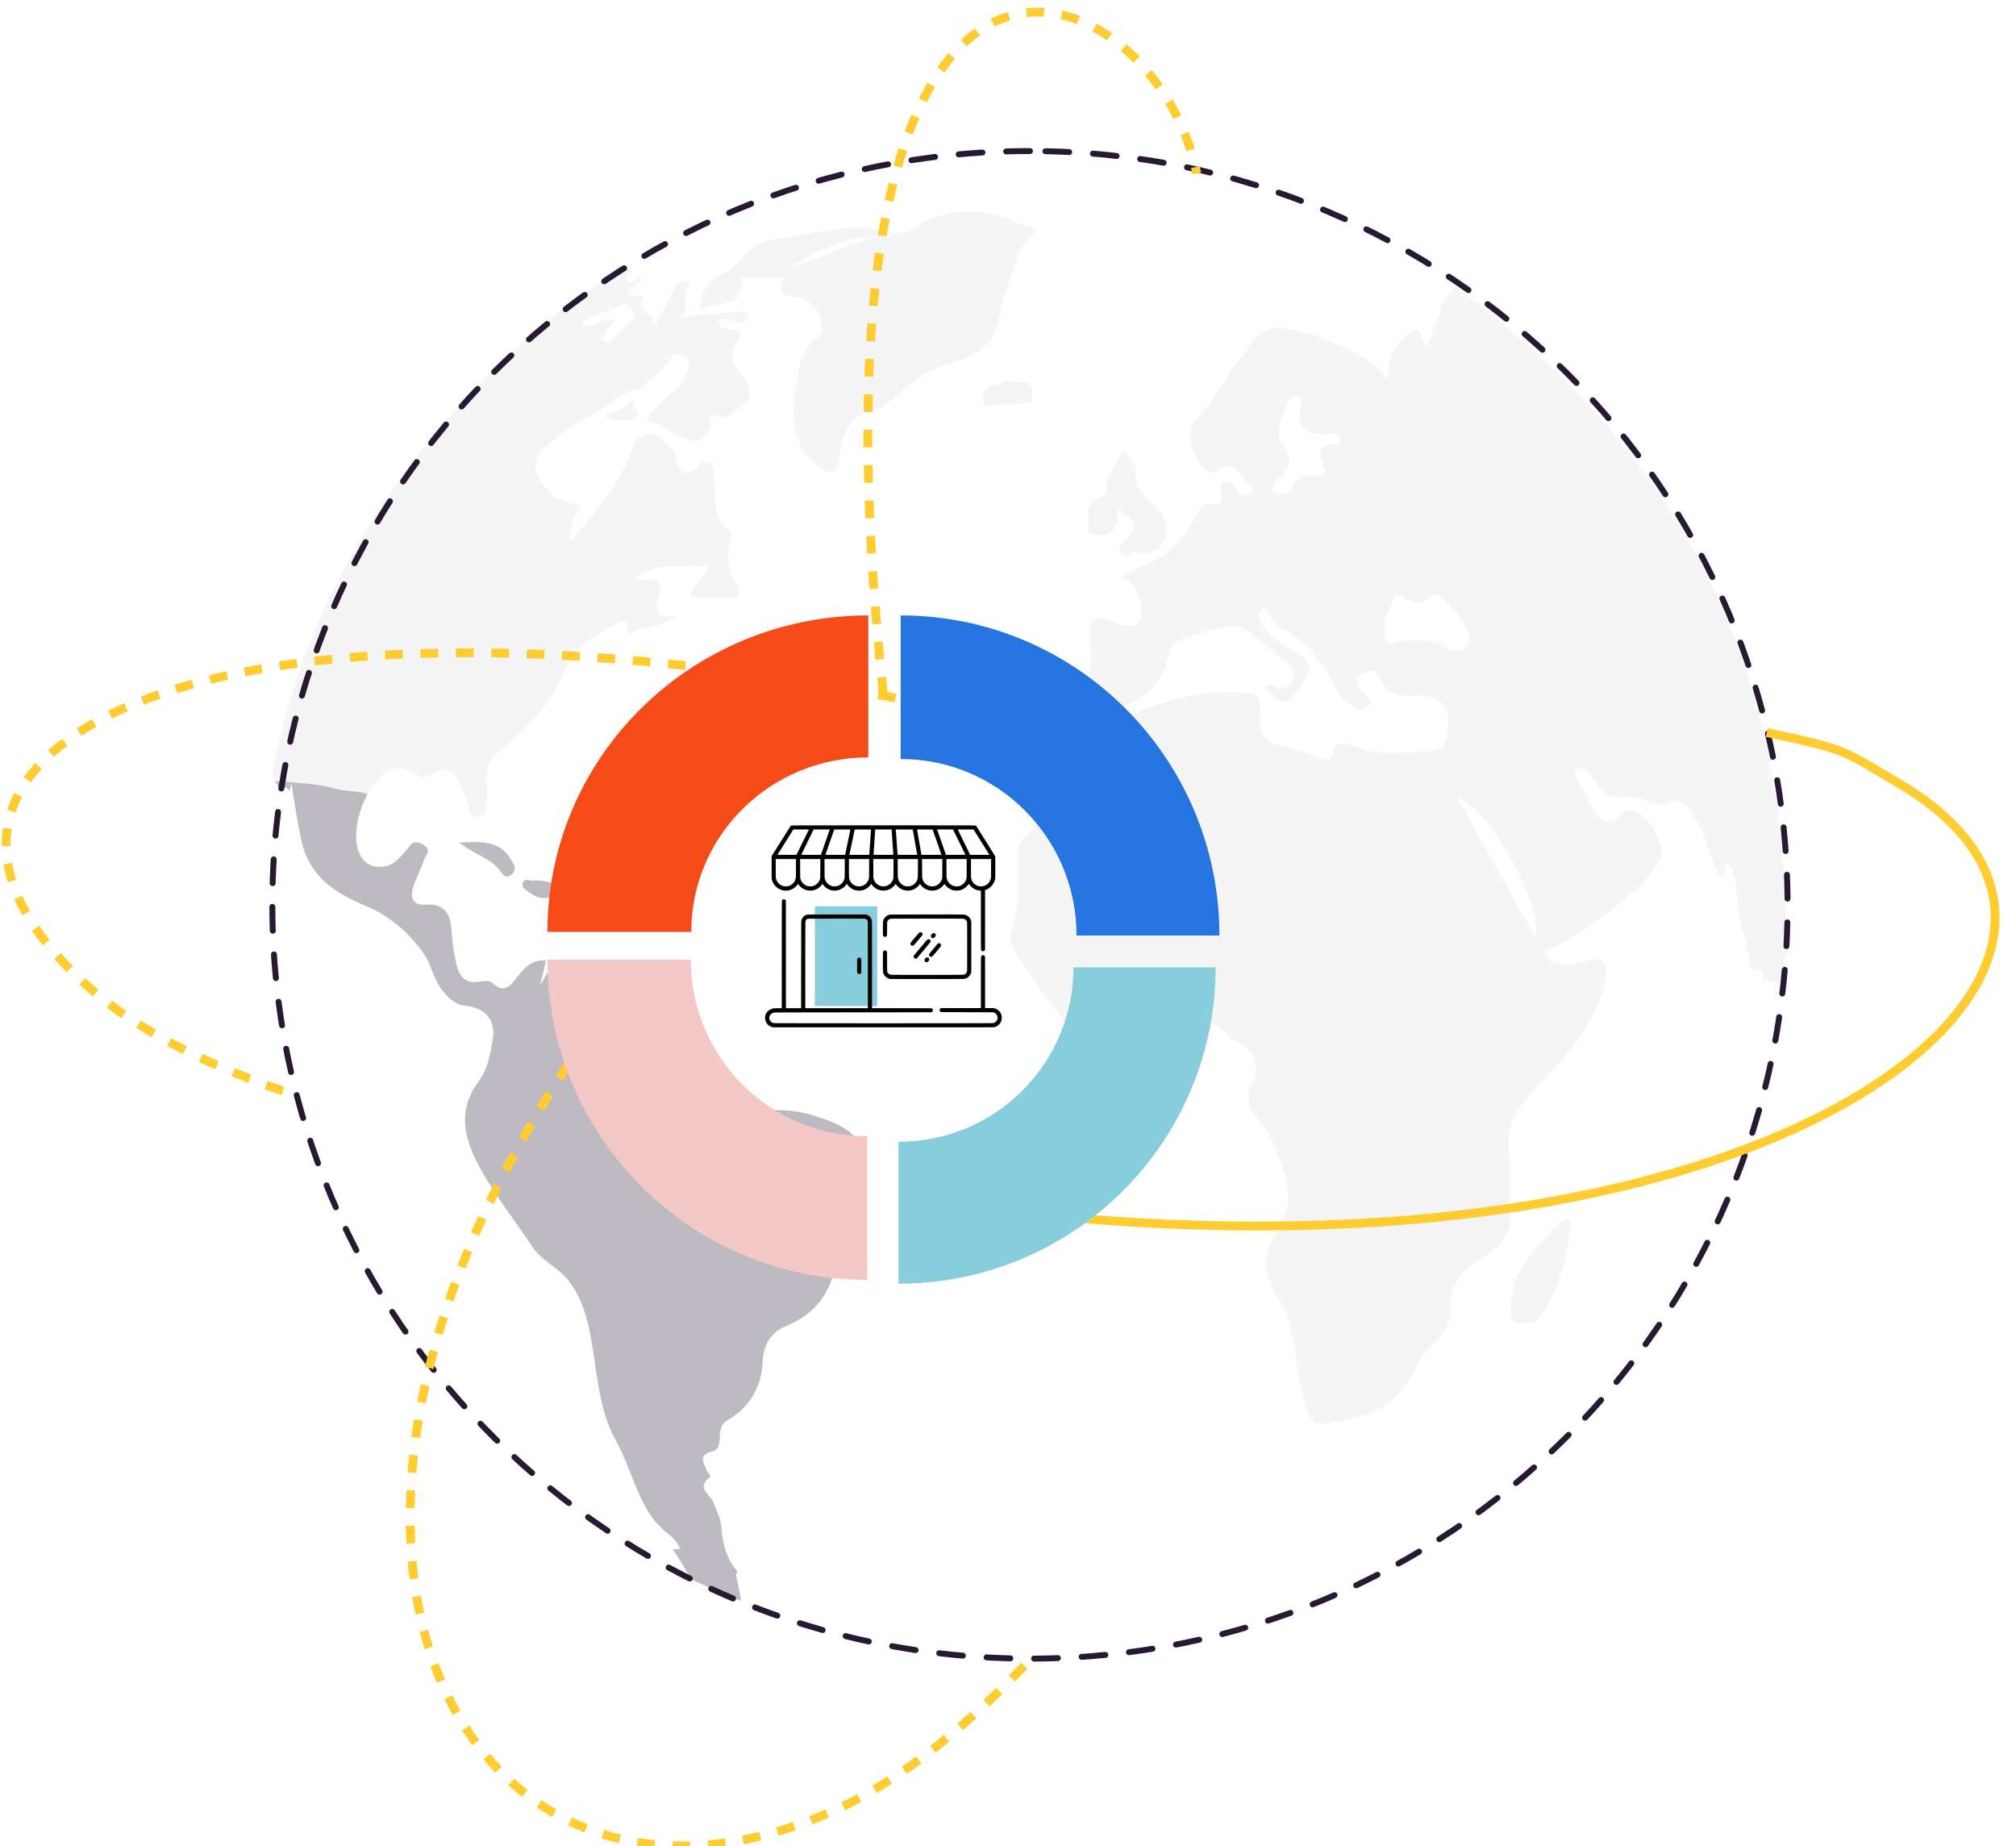 <svg width="534" height="489" viewBox="0 0 534 489" fill="none" xmlns="http://www.w3.org/2000/svg">
<g clip-path="url(#clip0_3452_224)">
<g clip-path="url(#clip1_3452_224)">
<path d="M283.062 271.77C286.628 276.125 290.375 276.331 295.686 275.226C302.672 273.773 309.756 272.774 316.717 271.078C320.048 270.268 322.831 271.347 325.198 274.128C327.384 276.694 331.998 276.843 332.42 281.343C332.549 282.717 333.088 284.242 332.371 285.372C329.594 289.749 330.497 293.526 333.694 297.22C337.01 301.051 338.471 305.843 340.057 310.507C341.834 315.723 341.802 320.947 338.597 325.685C334.52 331.711 334.431 337.55 338.454 343.693C343.234 350.995 342.795 359.744 344.66 367.853C347.423 379.861 347.824 377.744 358.974 375.472C367.076 373.821 371.96 369.054 375.225 361.91C376.083 360.033 377.127 357.896 378.719 356.772C382.619 354.013 384.38 350.062 384.309 345.839C384.194 339.095 388.429 335.825 393.217 332.924C398.322 329.831 400.6 325.511 400.135 319.726C399.719 314.57 400.253 309.448 399.613 304.204C398.749 297.14 403.426 291.472 408.298 286.596C415.207 279.681 421.16 272.176 424.365 262.8C424.652 261.962 425.039 261.129 425.163 260.265C426.023 254.177 424.755 253.135 418.842 254.78C415.014 255.845 411.244 256.351 408.811 252.091C417.749 248.131 425.579 242.489 432.777 235.991C435.311 233.702 437.615 231.01 439.442 228.132C441.766 224.475 436.685 215.285 432.304 214.707C431.007 214.536 429.983 214.962 429.045 215.972C426.359 218.867 424.164 217.686 422.457 214.868C421.47 213.234 420.784 211.417 419.964 209.683C418.635 207.884 416.122 204.931 417.436 203.992C419.76 202.336 421.197 205.798 422.905 207.266C423.22 207.537 423.361 208.007 423.585 208.387C425.63 211.165 428.571 211.506 431.607 211.002C435.084 210.424 437.721 214.184 441.141 212.828C446.291 210.788 447.476 214.112 449.51 217.743C452.09 222.352 452.999 227.557 455.567 232.129C457.842 231.943 455.745 229.13 457.966 228.738C460.109 232.06 459.836 236.1 460.252 239.748C460.838 244.869 462.74 249.642 463.429 254.703C463.529 255.447 463.578 257.544 465.948 257.001C467.6 256.623 466.875 258.463 466.84 259.198C466.831 259.367 466.817 259.536 466.809 259.705C468.651 260.068 470.495 260.408 472.343 260.74C472.894 254.546 473.109 248.306 472.971 242.026C472.676 228.678 471.379 215.408 468.848 202.204C464.43 179.143 456.264 157.668 443.881 137.743C433.77 121.474 421.599 106.974 407.48 93.95C400.511 87.521 393.24 81.504 385.554 76.108C384.105 77.596 382.71 79.135 381.391 80.74C382.022 81.919 381.491 83.378 380.022 85.844C378.949 87.647 379.787 90.119 377.595 91.744C376.634 90.248 376.757 88.168 375.199 87.08C370.276 89.936 367.553 94.096 367.748 99.904C367.312 99.904 366.873 99.998 366.815 99.89C363.656 93.847 342.973 85.418 336.594 87.112C332.096 88.308 330.695 92.305 328.389 95.2C324.263 100.376 321.267 106.396 316.631 111.306C313.647 114.467 316.249 123.354 320.272 124.91C320.82 125.122 321.732 125.348 322.045 125.073C326.848 120.862 328.239 125.938 330.664 128.164C331.461 128.896 332.517 129.923 331.066 130.584C330.538 130.824 328.676 132.152 327.803 129.995C327.278 128.696 326.317 127.188 324.337 127.932C322.667 128.558 323.422 130.032 323.448 131.088C323.494 132.827 323.04 133.726 321.147 133.439C318.556 133.047 317.801 134.501 316.734 136.701C314.057 142.212 310.112 146.729 304.176 149.21C301.895 150.163 299.413 150.904 297.264 152.947C301.097 154.921 302.282 157.974 302.228 161.951C302.173 165.908 299.998 166.214 297.086 165.579C295.953 165.333 294.992 164.288 293.858 164.054C290.76 163.413 288.275 163.865 288.628 167.965C288.995 172.242 288.995 176.477 288.292 180.768C287.718 184.265 293.138 187.79 297.313 186.974C302.778 185.904 308.666 179.721 309.495 174.028C310.233 168.949 314.777 169.066 318.146 167.693C320.068 166.909 322.32 166.938 324.268 166.194C326.902 165.19 329.049 165.945 331.025 167.49C334.374 170.102 337.616 172.846 340.918 175.513C342.316 176.64 343.627 178.065 342.689 179.799C341.779 181.481 340.273 182.957 337.871 181.778C336.864 181.283 335.814 181.306 334.988 182.296C340.066 187.541 341.067 186.954 345.061 181.017C348.097 176.508 346.725 174.854 342.846 172.508C339.578 170.531 336.092 168.526 334.09 164.918C333.415 163.702 333.146 162.148 334.015 161.564C335.516 160.555 335.759 162.383 336.474 163.281C337.504 164.58 338.663 165.945 340.072 166.749C346.688 170.514 351.087 176.182 354.114 182.94C355.146 185.243 357.095 186.199 358.836 187.544C360.276 188.654 361.657 187.567 362.575 186.851C364.092 185.667 362.199 184.92 361.708 184.004C360.741 182.205 357.554 180.6 361.209 178.402C363.042 177.301 364.431 177.169 365.455 179.624C366.993 183.306 370.009 184.725 373.957 184.245C374.565 184.17 375.19 184.23 375.807 184.233C381.416 184.252 384.005 187.03 383.577 192.565C383.155 198.01 382.191 199.126 376.685 199.16C370.324 199.203 363.874 200.173 357.706 197.303C356.349 196.671 353.522 196.376 353.164 198.934C352.682 202.356 349.973 201.025 349.067 200.562C345.417 198.694 341.395 198.179 337.587 197.003C334.293 195.984 333.917 194.024 333.889 191.283C333.806 183.289 333.763 183.529 325.973 183.255C314.671 182.86 304.672 187.478 294.334 190.848C293.161 191.232 292.484 192.333 291.835 193.4C285.647 203.6 279.26 213.669 270.936 222.327C269.565 223.751 269.691 225.331 269.663 226.987C269.548 233.479 270.245 239.966 267.97 246.363C266.57 250.303 269.829 253.499 271.688 256.494C275.031 261.87 279.048 266.863 283.073 271.779L283.062 271.77ZM351.896 117.752C348.347 118.793 350.057 121.932 350.504 123.357C351.356 126.066 350.547 126.241 348.542 126.003C345.162 124.859 343.225 127.211 342.146 129.294C341.297 130.939 340.425 130.618 339.363 130.644C338.531 130.664 337.381 130.919 337.251 129.554C337.151 128.495 337.269 127.683 338.396 126.885C342.069 124.275 342.473 121.208 339.481 117.572C337.63 115.323 340.264 105.892 342.766 104.922C343.168 104.765 343.764 104.728 344.123 104.914C344.978 105.36 344.691 106.196 344.562 106.928C343.452 113.208 344.86 114.836 351.247 115.037C352.521 115.077 354.728 113.852 354.957 116.278C355.181 118.636 353.02 117.42 351.896 117.749V117.752ZM406.697 248.354C399.742 235.868 392.959 223.691 386.042 211.271C393.989 213.197 409.135 240.295 406.697 248.354ZM383.631 171.736C378.972 169.109 374.421 168.972 369.409 170.294C365.934 171.209 367.051 168.265 366.824 165.931C366.25 163.616 368.431 161.447 369.027 158.844C369.266 157.802 370.342 156.907 371.833 158.174C374.071 160.074 376.536 159.899 378.788 158.071C379.64 157.379 380.622 157.184 381.262 157.825C384.32 160.878 387.866 163.707 389.003 168.082C389.829 171.267 386.739 173.493 383.629 171.739L383.631 171.736Z" fill="#F5F5F5"/>
<path d="M97.069 210.221C97.166 210.264 97.264 210.307 97.361 210.353C98.543 208.224 100.004 206.419 101.616 205.303C101.869 205.128 102.116 204.945 102.348 204.742C105.757 201.792 108.385 204.639 111.377 205.766C114.129 206.799 116.304 201.603 119.709 204.805C122.188 207.137 122.822 210.178 123.95 213.085C124.504 214.513 124.337 216.807 126.808 216.467C129.037 216.161 128.452 213.852 128.813 212.53C129.324 210.673 129.054 208.559 128.888 206.576C128.641 203.598 129.611 201.106 131.875 199.3C139.748 193.023 146.539 186.047 150.217 176.322C152.421 170.5 158.526 168.411 163.318 165.201C164.256 164.572 166.457 163.376 166.132 166.617C165.992 168.005 167.647 167.796 168.184 167.484C171.403 165.622 175.535 166.162 178.84 163.075C174.057 163.999 173.42 161.158 174.467 158.157C175.994 153.779 174.157 153.239 170.565 153.774C169.834 153.882 169.065 153.722 168.029 153.674C173.759 147.943 180.714 150.841 187.961 149.808C185.858 152.832 184.286 155.096 182.461 157.722C186.478 158.947 190.274 158.168 193.978 158.369C196.319 158.495 195.969 156.317 195.435 155.453C192.899 151.347 192.13 147.156 193.731 142.549C193.981 141.834 193.708 141.024 193.037 140.487C188.541 136.873 189.846 131.591 189.166 126.902C188.928 125.274 189.496 123.254 187.686 122.418C186.268 121.763 185.218 123.154 184.162 124.058C181.68 126.184 180.263 125.385 179.348 122.416C179.015 121.334 179.239 120.001 178.06 119.128C175.939 117.557 174.774 114.296 171.394 114.988C167.584 115.769 167.515 119.649 166.164 122.258C162.205 129.892 157.29 136.736 151.184 143.233C150.583 140.916 151.512 137.794 153.97 133.869C149.778 133.202 146.057 131.671 143.65 128.121C141.426 124.845 140.683 121.772 144.298 118.544C148.722 114.593 153.393 111.188 158.914 108.983C162.007 106.101 165.315 103.595 169.659 102.908C172.244 99.881 176.232 98.29 178.054 94.399C178.665 93.095 180.148 94.036 181.305 94.568C182.771 95.24 182.656 95.904 182.346 97.383C181.262 102.536 176.295 104.453 173.621 108.259C173.007 109.134 171.532 109.506 171.615 110.945C171.739 113.048 173.529 111.758 174.43 112.267C175.87 113.08 177.199 114.093 178.628 114.925C184.687 118.45 188.09 117.068 188.449 109.48C193.2 112.977 194.913 107.678 197.917 106.181C199.208 105.538 198.858 102.525 197.535 100.737C195.151 97.509 191.998 94.519 195.57 90.056C196.25 89.203 196.058 87.201 193.814 87.301C192.199 87.372 190.979 86.691 189.883 85.163C191.975 84.079 193.659 84.56 195.518 85.321C196.729 85.816 198.195 85.061 198.21 83.676C198.224 82.073 196.505 82.986 195.642 82.569C191.923 82.883 188.205 83.198 184.484 83.513C183.356 83.676 182.228 83.839 180.547 84.082C182.779 81.593 180.275 78.348 182.576 75.925C182.748 75.742 182.346 74.543 182.019 74.446C180.682 74.039 179.537 74.686 178.915 75.831C177.282 78.84 175.79 81.925 174.212 84.963C174.097 85.183 173.741 85.278 172.958 85.77C173.704 82.697 168.264 82.906 170.244 78.829C170.758 77.77 167.544 78.849 166.135 77.621C167.395 76.331 168.732 75.164 170.126 74.085C169.696 73.69 169.257 73.304 168.809 72.929C169.096 73.768 168.66 74.881 167.51 74.881C165.659 74.881 165.665 72.019 167.51 72.019C167.581 72.019 167.647 72.025 167.713 72.034C167.022 71.487 166.313 70.958 165.596 70.446C154.96 77.044 144.992 84.691 135.656 93.289C119.213 108.436 105.272 125.68 94.162 145.236C83.374 164.22 75.805 184.288 71.998 205.54C72.308 205.969 72.592 206.413 72.865 206.862C78.064 207.317 83.262 207.374 88.461 208.788C91.331 209.646 94.2 209.36 97.069 210.218V210.221ZM164.42 80.809C166.13 79.888 167.142 81.75 167.983 82.72C169.171 84.091 167.223 84.491 166.603 85.221C165.32 86.731 163.903 88.136 162.457 89.495C161.918 90.002 161.576 91.221 160.403 90.465C158.939 89.527 160.302 88.502 160.581 87.793C160.997 86.74 162.073 85.95 163.011 84.889C159.565 83.604 157.439 87.615 154.013 85.882C157.052 83.063 161.086 82.6 164.414 80.806L164.42 80.809Z" fill="#F5F5F5"/>
<path d="M194.588 79.713C191.475 80.402 188.362 81.089 185.252 81.778C185.774 77.607 187.26 74.114 191.533 72.408C196.41 70.46 198.192 64.183 204.074 63.542C214.34 62.426 224.356 58.483 234.977 61.353C237.514 62.039 240.406 61.636 242.905 60.042C250.545 55.167 258.748 55.033 267.012 57.891C268.71 58.477 270.082 59.685 272.17 59.716C274.44 59.751 273.806 62.237 273.117 62.775C268.851 66.105 268.914 71.39 266.949 75.716C265.482 78.94 265.055 82.56 264.315 86.004C263.101 91.647 257.176 94.871 251.871 96.222C246.721 97.535 242.85 100.213 239.215 103.452C236.699 105.692 234.208 108.038 231.004 108.725C224.958 110.018 223.621 114.673 222.554 119.5C222.106 121.531 222.227 124.292 220.382 124.925C218.408 125.6 216.649 123.437 215.108 121.938C208.946 115.941 209.818 108.39 210.963 101.103C211.602 97.025 212.409 92.934 216.296 89.644C219.797 86.68 216.21 79.59 211.433 78.917C208.38 78.488 205.428 78.039 207.502 73.57H195.882C197.452 76.062 195.61 77.793 194.591 79.716L194.588 79.713ZM232.255 62.809C223.868 62.612 216.724 66.245 209.78 70.477C217.527 68.76 224.307 64.168 232.255 62.809Z" fill="#F5F5F5"/>
<path d="M296.247 134.545C295.495 136.379 296.345 137.274 296.17 137.657C295.306 139.531 294.657 141.76 291.903 141.82C290.239 141.858 288.526 141.689 288.345 139.78C288.078 136.965 287.505 133.56 290.583 132.038C292.531 131.074 293.378 131.037 293.122 128.253C292.876 125.569 296.083 123.257 296.7 120.182C296.924 119.06 298.261 119.572 298.801 120.436C299.59 121.701 300.921 123.131 300.8 124.373C300.324 129.257 303.621 131.769 306.516 134.65C308.943 137.065 309.345 140.25 308.24 143.119C307.173 145.895 304.395 147.211 301.389 146.287C299.633 145.749 297.865 148.372 296.674 146.375C295.616 144.599 297.782 143.142 298.749 142.204C303.348 137.746 297.905 137.348 296.253 134.542L296.247 134.545Z" fill="#F5F5F5"/>
<path d="M400.194 345.545C400.478 339.645 403.038 334.835 406.756 330.584C408.842 328.198 411.043 325.894 413.364 323.74C414.838 322.372 416.224 322.441 415.943 324.964C415.019 333.279 413.143 341.302 408.334 348.374C406.661 350.835 404.128 350.881 401.801 350.22C399.463 349.556 400.435 347.155 400.194 345.545Z" fill="#F5F5F5"/>
<path d="M268.741 101.209C271.67 100.854 273.942 101.154 273.452 104.857C273.354 105.601 273.475 106.533 272.488 106.636C269.036 106.988 265.576 107.252 262.116 107.521C261.057 107.604 260.423 107.234 260.426 105.993C260.429 104.385 260.859 102.471 262.282 102.296C264.52 102.021 266.514 100.348 268.741 101.209Z" fill="#F5F5F5"/>
<path d="M121.585 223.176C127.768 222.836 132.585 222.672 135.463 227.877C136.155 229.127 136.989 230.169 135.638 231.499C133.885 233.224 133.07 231.339 132.393 230.489C129.811 227.245 125.639 226.323 121.585 223.176Z" fill="#BDBAC1"/>
<path d="M160.608 109.488C163.5 109.228 165.615 107.483 167.752 105.777C167.173 107.674 170.32 109.929 168.251 110.987C166.369 111.952 163.543 111.162 161.142 110.987C160.453 110.939 160.576 110.075 160.605 109.491L160.608 109.488Z" fill="#F5F5F5"/>
<path d="M219.06 296.642C215.081 295.203 211.127 294.024 206.812 294.05C200.382 294.087 196.11 290.553 193.577 284.98C190.418 278.027 184.542 274.771 177.67 272.903C173.071 271.653 169.96 269.223 168.704 264.5C167.863 261.332 166.116 259.247 162.28 259.893C158.507 260.531 155.179 258.886 152.034 257.124C150.264 256.128 148.485 255.456 146.508 255.187C145.535 256.8 144.566 258.411 143.042 260.938C143.754 258.051 144.201 256.234 144.649 254.414C141.237 254.051 139.223 255.951 137.241 258.445C135.576 260.54 133.732 263.664 130.283 260.228C129.709 259.659 128.174 259.796 127.147 259.973C122.375 260.803 121.34 257.682 120.608 254.088C120.063 251.413 119.733 248.74 119.569 246.005C119.337 242.151 117.572 239.284 113.097 239.596C108.948 239.885 108.635 237.551 109.556 234.566C110.256 232.3 111.625 230.232 112.23 227.951C112.577 226.641 114.855 225.056 111.759 223.537C109.108 222.235 108.738 224 107.559 225.273C105.648 227.336 104.082 229.691 100.51 229.591C97.445 229.505 95.982 227.917 95.052 225.631C93.431 221.651 94.682 215.168 97.356 210.355C97.259 210.31 97.161 210.264 97.064 210.224C94.195 209.365 91.325 209.652 88.456 208.793C83.257 207.38 78.058 207.323 72.859 206.868C73.304 207.609 73.703 208.375 74.041 209.177C74.093 209.094 74.15 209.011 74.219 208.936C74.739 208.373 75.723 208.398 76.248 208.936C76.434 209.125 76.584 209.357 76.695 209.6C76.85 208.862 77.014 208.124 77.192 207.388C77.975 212.464 78.715 217.494 79.8 222.478C81.894 232.106 88.37 236.372 97.044 239.994C102.874 242.429 108.443 247.009 112.27 252.632C114.261 255.556 114.829 259.312 117.062 262.182C118.666 264.242 120.41 266.093 123.271 266.391C128.682 266.955 131.393 270.248 130.509 275.406C129.858 279.203 129.201 283.126 126.851 286.29C120.31 295.094 123.595 303.4 128.28 311.345C132.108 317.837 136.779 323.828 140.933 330.131C143.535 334.08 148.175 335.788 150.901 339.559C155.574 346.022 156.475 353.661 157.597 361.192C158.65 368.265 159.617 375.286 163.201 381.695C166.925 388.356 168.414 396.084 173.062 402.358C173.986 403.606 175.142 404.49 176.121 405.605C177.716 406.753 179.185 408.006 180.16 410.157C179.423 410.338 178.763 410.392 178.163 410.346C179.968 412.836 181.497 415.508 182.943 418.235C187.336 420.295 191.778 422.232 196.285 424.003C195.949 421.86 195.542 419.728 195.02 417.614C194.879 417.044 195.066 416.578 195.396 416.266C192.719 413.302 191.407 409.319 191.098 404.656C190.925 402.06 189.804 400.049 188.911 397.855C188.042 395.72 184.309 394.095 188.045 391.271C188.512 390.916 187.368 390.018 187.144 389.371C186.49 387.472 184.74 385.36 188.69 384.442C191.235 383.849 190.297 380.716 190.874 378.756C191.27 377.409 191.471 376.877 192.917 376.038C198.618 372.725 201.711 367.229 202 360.791C202.216 356.019 204.23 352.88 208.229 351.218C216.63 347.727 220.595 341.639 221.7 332.689C222.483 326.335 225.924 320.572 228.13 314.541C231.366 305.697 227.909 299.849 219.052 296.647L219.06 296.642Z" fill="#BDBAC1"/>
<path d="M141.821 233.202C144.724 233.016 147.266 234.612 150.095 234.086C150.598 233.992 151.28 234.873 151.877 235.302C151.547 235.751 151.246 236.561 150.879 236.592C147.559 236.873 144.239 239.196 140.908 236.801C139.864 236.052 138.059 235.348 138.412 233.994C138.857 232.289 140.765 233.545 141.818 233.202H141.821Z" fill="#BDBAC1"/>
</g>
<path d="M272.815 40.011C161.985 40.011 72.14 129.395 72.14 239.656C72.14 349.916 161.985 439.3 272.815 439.3C383.645 439.3 473.49 349.916 473.49 239.656C473.49 129.395 383.645 40.011 272.815 40.011Z" stroke="#281932" stroke-width="1.571" stroke-linecap="round" stroke-dasharray="6.3 6.3"/>
<path d="M156 274C60 410 124.437 522.333 220.448 479.76C239.083 471.497 257.162 456.192 273 439.429" stroke="#FFCD32" stroke-width="2.345" stroke-dasharray="4.69 4.69"/>
<path d="M259.334 304.708L259.268 304.709L259.217 304.708C259.236 304.708 259.255 304.709 259.276 304.709C259.295 304.709 259.315 304.708 259.334 304.708Z" fill="#FFCD32"/>
<path d="M283 195C61.932 140 -48.54 197.245 23.563 261.505C37.558 273.978 57.943 283.358 78.932 290.325" stroke="#FFCD32" stroke-width="2.345" stroke-dasharray="4.69 4.69"/>
<path d="M234.001 184C209.001 -49 305.722 -10.116 317 45.908" stroke="#FFCD32" stroke-width="2.345" stroke-dasharray="4.69 4.69"/>
<path d="M267.022 320.805C474.599 344.739 580.992 253.177 502.733 207.334C487.543 198.437 489.816 198.761 467.999 194" stroke="#FFCD32" stroke-width="2.345"/>
<g filter="url(#filter0_d_3452_224)">
<path d="M238 336C238.005 336 238.01 336 238.015 336C284.399 336 322 298.484 322 252.204C322 251.465 321.99 250.731 321.972 250L321.972 252.204L284.345 252.204C284.345 277.719 263.614 298.408 238.038 298.408C238.025 298.408 238.013 298.408 238 298.408L238 336Z" fill="#87CDDC"/>
<path d="M238 159.003C238.194 159 238.391 159 238.588 159C285.207 159 323 196.953 323 243.773C323 244.518 322.99 245.26 322.972 246L322.972 243.773L285.154 243.773C285.154 217.958 264.317 197.032 238.611 197.032C238.598 197.032 238.586 197.032 238.573 197.032L238.573 159.003L238 159.003Z" fill="#2674E0"/>
<path d="M230 335C229.905 335 229.808 335 229.71 335C182.926 335 145 297.029 145 250.187C145 249.789 145.003 249.393 145.008 249L145 250.187L182.98 250.185C182.98 276.012 203.891 296.951 229.687 296.951C229.7 296.951 229.713 296.951 229.728 296.951L229.728 335L230 335Z" fill="#F5C8C8"/>
<path d="M230 159C229.995 159 229.987 159 229.982 159C183.048 159 145 196.526 145 242.824C145 243.215 145.003 243.609 145.008 244L145 242.824L183.102 242.821C183.102 217.297 204.08 196.605 229.959 196.605C229.972 196.605 229.985 196.605 230 196.605L230 159Z" fill="#F54B19"/>
</g>
<g clip-path="url(#clip2_3452_224)">
<path d="M215.852 240.05L232.352 240.05L232.352 266.45L215.852 266.45L215.852 240.05Z" fill="#87CDDC"/>
<path d="M209.59 218.647C209.537 218.67 209.46 218.726 209.42 218.77C209.38 218.813 208.235 220.624 206.873 222.794L204.395 226.738L204.385 229.617C204.375 232.806 204.375 232.789 204.592 233.392C205.248 235.229 207.202 236.261 209.107 235.775C209.873 235.578 210.649 235.076 211.105 234.477C211.205 234.347 211.312 234.21 211.338 234.174C211.385 234.114 211.398 234.124 211.588 234.38C212.617 235.778 214.508 236.277 216.133 235.578C216.726 235.325 217.322 234.84 217.685 234.324L217.852 234.087L217.922 234.207C218.038 234.41 218.418 234.83 218.654 235.019C219.29 235.532 219.92 235.791 220.729 235.878C222.048 236.014 223.443 235.369 224.189 234.27L224.309 234.091L224.442 234.294C224.635 234.583 225.095 235.029 225.434 235.256C226.617 236.041 228.152 236.108 229.374 235.425C229.86 235.152 230.32 234.74 230.629 234.304L230.769 234.104L230.836 234.197C231.329 234.876 231.831 235.296 232.491 235.582C234.089 236.271 235.974 235.785 237 234.42C237.106 234.277 237.203 234.147 237.216 234.134C237.226 234.117 237.309 234.207 237.399 234.33C237.835 234.943 238.545 235.465 239.261 235.702C239.837 235.895 240.599 235.945 241.189 235.828C242.131 235.645 243.064 235.039 243.56 234.294C243.626 234.194 243.686 234.111 243.693 234.111C243.696 234.111 243.766 234.204 243.85 234.317C245.075 236.034 247.516 236.407 249.204 235.136C249.497 234.916 249.85 234.553 250.02 234.294C250.087 234.194 250.147 234.111 250.15 234.111C250.157 234.111 250.24 234.22 250.34 234.354C250.933 235.136 251.768 235.658 252.731 235.845C253.047 235.905 253.756 235.898 254.109 235.828C254.656 235.722 255.212 235.475 255.668 235.136C255.924 234.949 256.324 234.537 256.494 234.284C256.557 234.19 256.617 234.111 256.627 234.111C256.637 234.111 256.687 234.18 256.744 234.27C256.89 234.503 257.4 235.016 257.669 235.202C258.255 235.605 258.851 235.818 259.601 235.891L259.824 235.915L259.824 243.707C259.824 251.236 259.827 251.505 259.887 251.638C259.96 251.801 260.124 251.911 260.327 251.938C260.513 251.961 260.74 251.851 260.846 251.688L260.923 251.575L260.923 243.663L260.923 235.752L261.133 235.675C262.361 235.229 263.264 234.2 263.564 232.896C263.63 232.606 263.633 232.486 263.643 229.764C263.653 227.427 263.65 226.911 263.61 226.801C263.57 226.685 258.828 219.096 258.635 218.84C258.588 218.776 258.505 218.7 258.445 218.663C258.345 218.6 257.906 218.6 234.016 218.6C213.819 218.603 209.673 218.61 209.59 218.647ZM213.869 220.504C213.649 220.95 212.913 222.458 212.227 223.859L210.985 226.405L208.464 226.415C207.079 226.419 205.944 226.412 205.944 226.402C205.944 226.385 209.373 220.91 210.03 219.871L210.143 219.698L212.204 219.698L214.265 219.698L213.869 220.504ZM219.617 220.191C219.523 220.461 218.997 221.975 218.448 223.553L217.449 226.422L214.845 226.422C213.41 226.422 212.237 226.412 212.237 226.402C212.237 226.392 212.84 225.154 213.576 223.649C214.309 222.145 215.045 220.64 215.208 220.304L215.501 219.698L217.645 219.698L219.79 219.698L219.617 220.191ZM225.248 219.772C225.238 219.815 224.935 221.256 224.575 222.977C224.216 224.698 223.906 226.176 223.886 226.262L223.853 226.422L221.242 226.422C219.807 226.422 218.631 226.419 218.631 226.412C218.631 226.405 219.157 224.897 219.797 223.06C220.439 221.223 220.962 219.715 220.962 219.708C220.962 219.702 221.931 219.698 223.113 219.698L225.265 219.698L225.248 219.772ZM230.719 219.732C230.719 219.805 230.286 225.982 230.266 226.195L230.246 226.422L227.616 226.422L224.985 226.422L225.001 226.345C225.028 226.249 226.39 219.732 226.39 219.712C226.39 219.705 227.366 219.698 228.555 219.698C230.003 219.698 230.719 219.708 230.719 219.732ZM236.18 219.772C236.18 219.815 236.284 221.323 236.41 223.127C236.537 224.931 236.637 226.409 236.633 226.415C236.627 226.419 235.441 226.419 233.996 226.415L231.369 226.405L231.602 223.05L231.831 219.698L234.006 219.698L236.18 219.698L236.18 219.772ZM242.344 222.944C242.654 224.718 242.914 226.229 242.924 226.295L242.947 226.422L240.346 226.422C237.892 226.422 237.746 226.419 237.746 226.362C237.746 226.279 237.319 220.154 237.296 219.905L237.276 219.698L239.534 219.705L241.788 219.715L242.344 222.944ZM248.205 223.043C248.845 224.874 249.367 226.382 249.367 226.395C249.367 226.412 248.179 226.422 246.723 226.422L244.079 226.422L244.059 226.329C244.049 226.279 243.793 224.801 243.49 223.043C243.187 221.286 242.934 219.815 242.924 219.772L242.907 219.698L244.975 219.705L247.043 219.715L248.205 223.043ZM254.083 223.03C254.979 224.864 255.718 226.375 255.721 226.392C255.728 226.409 254.659 226.419 253.144 226.415L250.556 226.405L249.411 223.127C248.781 221.323 248.259 219.815 248.249 219.772L248.229 219.698L250.34 219.698L252.454 219.698L254.083 223.03ZM259.807 222.784C260.869 224.478 261.819 225.989 261.912 226.142L262.088 226.422L259.531 226.422L256.977 226.422L255.781 223.965C255.122 222.617 254.386 221.103 254.143 220.604L253.7 219.698L255.788 219.698L257.876 219.702L259.807 222.784ZM210.839 229.873C210.839 231.198 210.822 232.327 210.805 232.45C210.642 233.568 209.813 234.47 208.707 234.726C208.428 234.79 207.912 234.79 207.609 234.726C206.736 234.543 205.957 233.868 205.644 233.029C205.481 232.589 205.477 232.503 205.477 229.93L205.477 227.52L208.158 227.52L210.839 227.52L210.839 229.873ZM217.292 230.023C217.279 232.756 217.289 232.616 217.086 233.119C216.683 234.111 215.694 234.776 214.618 234.776C213.423 234.776 212.394 233.994 212.031 232.812C211.958 232.563 211.958 232.556 211.944 230.04L211.934 227.52L214.618 227.52L217.302 227.52L217.292 230.023ZM223.759 229.897C223.759 232.516 223.753 232.626 223.556 233.099C223.127 234.127 222.171 234.776 221.079 234.776C219.88 234.776 218.854 233.997 218.491 232.806C218.418 232.566 218.418 232.543 218.405 230.04L218.395 227.52L221.079 227.52L223.759 227.52L223.759 229.897ZM230.213 230.04C230.2 232.543 230.2 232.566 230.126 232.806C229.763 233.997 228.738 234.776 227.539 234.776C226.317 234.776 225.284 233.967 224.938 232.746C224.882 232.546 224.878 232.333 224.865 230.023L224.855 227.52L227.539 227.52L230.223 227.52L230.213 230.04ZM236.673 230.04C236.66 232.56 236.66 232.563 236.587 232.812C236.397 233.425 235.981 233.994 235.481 234.327C234.136 235.222 232.341 234.74 231.605 233.288C231.558 233.195 231.478 232.986 231.428 232.822L231.335 232.53L231.325 230.023L231.315 227.52L233.999 227.52L236.683 227.52L236.673 230.04ZM243.14 229.93C243.14 232.533 243.137 232.589 242.96 233.059C242.651 233.874 241.868 234.547 241.012 234.73C240.723 234.79 240.183 234.79 239.91 234.726C239.191 234.56 238.538 234.087 238.172 233.468C238.002 233.185 237.859 232.773 237.815 232.436C237.792 232.273 237.779 231.308 237.779 229.847L237.779 227.52L240.46 227.52L243.14 227.52L243.14 229.93ZM249.594 230.057L249.584 232.596L249.477 232.906C249.341 233.308 249.151 233.628 248.855 233.937C248.052 234.786 246.85 235.019 245.808 234.527C245.058 234.17 244.562 233.571 244.329 232.746C244.259 232.503 244.259 232.42 244.246 230.007L244.236 227.52L246.92 227.52L249.604 227.52L249.594 230.057ZM256.061 229.95C256.061 232.037 256.054 232.42 256.008 232.636C255.811 233.595 255.098 234.374 254.146 234.676C253.79 234.79 253.167 234.806 252.797 234.713C251.822 234.47 251.076 233.741 250.796 232.759C250.719 232.5 250.719 232.476 250.706 230.007L250.696 227.52L253.377 227.52L256.061 227.52L256.061 229.95ZM262.515 230.057C262.501 232.899 262.515 232.723 262.255 233.265C262.008 233.778 261.599 234.197 261.089 234.47C260.7 234.68 260.437 234.746 259.957 234.766C259.444 234.79 259.131 234.723 258.675 234.497C258.116 234.217 257.739 233.838 257.46 233.262C257.186 232.699 257.193 232.786 257.193 229.987L257.193 227.52L259.857 227.52L262.525 227.52L262.515 230.057Z" fill="black"/>
<path d="M207.392 238.218C207.269 238.275 207.159 238.391 207.112 238.514C207.086 238.581 207.076 242.834 207.076 252.817L207.076 267.022L206.003 267.036C204.944 267.049 204.924 267.052 204.631 267.142C203.702 267.425 203.016 268.048 202.747 268.86C202.637 269.189 202.62 269.755 202.707 270.128C202.79 270.477 202.896 270.72 203.08 270.99C203.419 271.489 203.892 271.832 204.511 272.028L204.761 272.105L233.999 272.105C262.188 272.105 263.244 272.102 263.453 272.045C264.376 271.785 265.105 271.023 265.302 270.115C265.388 269.718 265.358 269.096 265.238 268.743C264.949 267.891 264.209 267.225 263.357 267.042C263.194 267.009 262.847 266.996 262.032 266.996L260.923 266.996L260.923 260.176L260.923 253.359L260.849 253.249C260.716 253.056 260.61 253 260.377 253C260.2 253 260.15 253.013 260.05 253.089C259.804 253.279 259.824 252.637 259.824 260.202L259.824 266.996L254.532 266.996L249.244 266.996L249.134 267.069C248.971 267.182 248.894 267.305 248.878 267.485C248.858 267.691 248.968 267.914 249.134 268.011C249.251 268.078 249.301 268.078 256.194 268.094L263.137 268.111L263.39 268.231C264.346 268.687 264.546 269.898 263.78 270.607C263.56 270.814 263.32 270.937 263.041 270.987C262.771 271.037 205.234 271.04 204.974 270.99C204.685 270.933 204.395 270.78 204.185 270.567C203.959 270.338 203.829 270.081 203.772 269.758C203.736 269.552 203.739 269.492 203.789 269.299C203.922 268.796 204.352 268.39 204.961 268.197C205.111 268.151 207.036 268.144 225.947 268.127L246.767 268.111L246.856 268.041C247.033 267.911 247.086 267.808 247.086 267.585C247.086 267.335 246.996 267.186 246.79 267.092C246.657 267.032 246.387 267.029 238.821 267.029L230.985 267.029L230.985 255.486C230.985 245.228 230.979 243.923 230.935 243.746C230.862 243.46 230.686 243.111 230.509 242.891C230.319 242.661 229.926 242.392 229.627 242.292L229.404 242.215L221.728 242.205C216.11 242.199 213.992 242.205 213.826 242.235C213.283 242.325 212.71 242.758 212.457 243.264C212.39 243.4 212.31 243.597 212.277 243.697C212.224 243.866 212.221 244.642 212.214 255.453L212.204 267.029L210.189 267.029L208.175 267.029L208.168 252.77L208.158 238.508L208.088 238.418C208.051 238.368 207.981 238.294 207.931 238.258C207.822 238.175 207.529 238.151 207.392 238.218ZM229.36 243.39C229.537 243.477 229.683 243.63 229.793 243.84L229.87 243.979L229.88 255.503L229.887 267.029L221.595 267.029L213.303 267.029L213.303 255.686C213.303 248.024 213.316 244.276 213.339 244.133C213.379 243.876 213.439 243.753 213.599 243.587C213.736 243.44 213.869 243.364 214.035 243.327C214.099 243.314 217.539 243.307 221.678 243.31L229.204 243.314L229.36 243.39Z" fill="black"/>
<path d="M227.316 253.682C227.249 253.719 227.159 253.802 227.116 253.872L227.039 253.998L227.029 255.722C227.023 256.921 227.033 257.486 227.059 257.583C227.136 257.876 227.452 258.056 227.745 257.976C227.938 257.919 228.108 257.729 228.138 257.536C228.148 257.456 228.155 256.628 228.148 255.696C228.138 254.051 228.135 253.995 228.068 253.882C227.928 253.639 227.575 253.545 227.316 253.682Z" fill="black"/>
<path d="M235.74 242.232C235.26 242.312 234.891 242.515 234.514 242.894C234.301 243.107 234.198 243.244 234.108 243.43C233.865 243.923 233.868 243.88 233.855 245.85C233.848 247.038 233.855 247.664 233.882 247.751C233.925 247.914 234.095 248.074 234.281 248.123C234.518 248.187 234.784 248.07 234.907 247.847C234.957 247.751 234.964 247.564 234.981 245.943L234.997 244.146L235.08 243.98C235.247 243.637 235.583 243.394 235.966 243.33C236.256 243.284 254.954 243.287 255.211 243.334C255.663 243.417 256.01 243.727 256.14 244.163C256.186 244.322 256.193 244.998 256.193 250.753C256.193 256.508 256.186 257.184 256.14 257.343C256.01 257.779 255.663 258.089 255.211 258.172C254.954 258.219 236.256 258.222 235.966 258.175C235.583 258.112 235.247 257.869 235.08 257.526L234.997 257.36L234.981 254.747C234.964 252.351 234.961 252.124 234.907 252.028C234.784 251.805 234.518 251.688 234.281 251.751C234.098 251.801 233.925 251.961 233.882 252.121C233.858 252.207 233.848 253.096 233.855 254.84C233.868 257.723 233.855 257.563 234.108 258.076C234.198 258.262 234.301 258.398 234.514 258.611C234.821 258.921 235.077 259.084 235.463 259.214L235.696 259.29L245.454 259.3C256.426 259.31 255.484 259.33 256.06 259.051C256.579 258.798 256.976 258.348 257.185 257.769L257.275 257.526L257.275 250.77L257.275 244.013L257.179 243.737C256.986 243.171 256.579 242.708 256.043 242.448C255.49 242.179 256.393 242.199 245.563 242.202C240.245 242.205 235.826 242.219 235.74 242.232Z" fill="black"/>
<path d="M243.54 246.962C243.41 247.042 241.336 249.482 241.219 249.695C241.176 249.771 241.143 249.878 241.143 249.934C241.143 250.087 241.276 250.324 241.406 250.41C241.542 250.5 241.795 250.513 241.955 250.437C242.078 250.377 244.22 247.864 244.316 247.664C244.389 247.508 244.376 247.255 244.283 247.132C244.106 246.892 243.783 246.819 243.54 246.962Z" fill="black"/>
<path d="M247.086 247.185C246.953 247.248 246.71 247.508 246.616 247.681C246.503 247.9 246.59 248.243 246.8 248.38C247.053 248.549 247.322 248.506 247.559 248.263C247.805 248.007 247.879 247.854 247.862 247.637C247.829 247.238 247.446 247.015 247.086 247.185Z" fill="black"/>
<path d="M245.703 248.812C245.556 248.888 242.133 252.933 242.033 253.146C241.91 253.412 242.023 253.718 242.293 253.851C242.473 253.934 242.696 253.924 242.836 253.825C242.972 253.725 246.402 249.651 246.459 249.521C246.559 249.288 246.479 249.005 246.259 248.842C246.136 248.749 245.853 248.735 245.703 248.812Z" fill="black"/>
<path d="M248.518 249.868C248.464 249.895 248.365 249.971 248.298 250.041C247.998 250.364 246.183 252.547 246.13 252.65C245.954 252.993 246.21 253.426 246.6 253.429C246.683 253.433 246.803 253.413 246.863 253.386C246.939 253.353 247.286 252.967 248.078 252.028C248.688 251.309 249.21 250.663 249.244 250.593C249.317 250.44 249.297 250.227 249.194 250.064C249.071 249.858 248.747 249.765 248.518 249.868Z" fill="black"/>
<path d="M245.41 253.585C245.29 253.622 245.031 253.871 244.944 254.031C244.868 254.174 244.874 254.44 244.957 254.58C245.091 254.81 245.4 254.906 245.653 254.796C245.79 254.74 245.98 254.547 246.073 254.374C246.2 254.127 246.113 253.775 245.887 253.645C245.757 253.568 245.55 253.542 245.41 253.585Z" fill="black"/>
</g>
</g>
<defs>
<filter id="filter0_d_3452_224" x="129" y="147" width="210" height="209" filterUnits="userSpaceOnUse" color-interpolation-filters="sRGB">
<feFlood flood-opacity="0" result="BackgroundImageFix"/>
<feColorMatrix in="SourceAlpha" type="matrix" values="0 0 0 0 0 0 0 0 0 0 0 0 0 0 0 0 0 0 127 0" result="hardAlpha"/>
<feOffset dy="4"/>
<feGaussianBlur stdDeviation="8"/>
<feColorMatrix type="matrix" values="0 0 0 0 0 0 0 0 0 0 0 0 0 0 0 0 0 0 0.16 0"/>
<feBlend mode="normal" in2="BackgroundImageFix" result="effect1_dropShadow_3452_224"/>
<feBlend mode="normal" in="SourceGraphic" in2="effect1_dropShadow_3452_224" result="shape"/>
</filter>
<clipPath id="clip0_3452_224">
<rect width="534" height="489" fill="white" transform="matrix(-1 0 0 -1 534 489)"/>
</clipPath>
<clipPath id="clip1_3452_224">
<rect width="401" height="368" fill="white" transform="translate(72 56)"/>
</clipPath>
<clipPath id="clip2_3452_224">
<rect width="66" height="66" fill="white" transform="translate(201 212)"/>
</clipPath>
</defs>
</svg>
